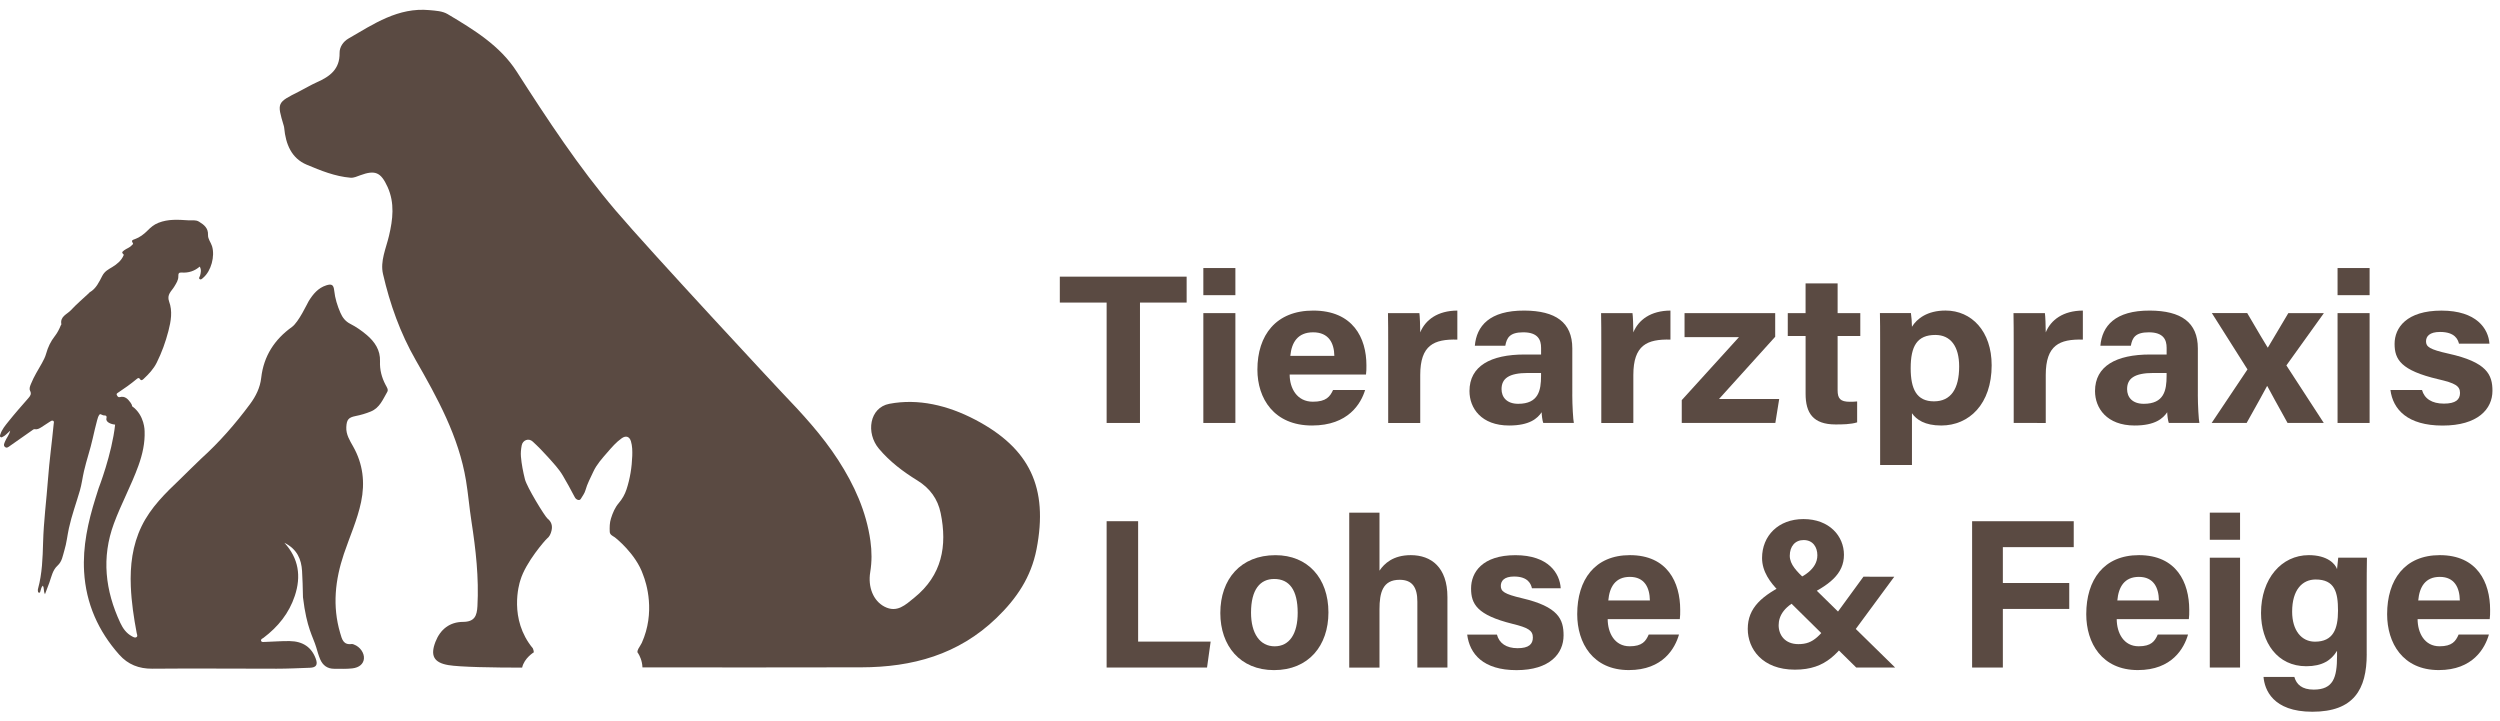 <?xml version="1.0" encoding="utf-8"?>
<!-- Generator: Adobe Illustrator 22.1.0, SVG Export Plug-In . SVG Version: 6.00 Build 0)  -->
<svg version="1.1" id="Ebene_1" xmlns="http://www.w3.org/2000/svg" xmlns:xlink="http://www.w3.org/1999/xlink" x="0px" y="0px"
	 viewBox="0 0 8246 2378" style="enable-background:new 0 0 8246 2378;" xml:space="preserve">
<style type="text/css">
	.st0{fill-rule:evenodd;clip-rule:evenodd;fill:#5A4A42;}
	.st1{fill:#5A4A42;}
</style>
<path class="st0" d="M1271.7,1269.3c-12.8-24.4-19.4-49.6-18.3-77.8c1.4-36.2-17.1-64.2-44.2-87c-16.6-14-34.5-26.5-53.8-36.3
	c-16.1-8.2-25.8-20.8-32.7-36.8c-10.1-23.3-17.6-47.3-20.3-72.7c-2-19.1-7.9-23.4-26.1-17.6c-26.9,8.5-43.7,29-57.9,51.8
	c-4.7,7.6-33.2,69.6-55.5,85.6c-57.4,41.1-93.2,96-101.3,167.7c-3.6,32.3-17.6,60.7-37.1,86.9c-48.1,64.9-101.1,125.6-161,179.7
	c-12.1,10.9-57.1,56-69.2,67.5c-48.8,46.5-97.2,93.4-127.3,155.6c-30.4,62.9-38.3,129.6-35.5,198.4c2.1,51.8,9.8,102.9,19.4,153.7
	c0.8,4.4,4.3,10-0.7,13.4c-5.2,3.5-10.6-0.4-15.2-2.8c-18.4-9.8-29.8-26.2-38.3-44.4c-49.5-106.3-62.5-214.9-21-327.3
	c24-65,57.4-125.9,80.9-191c13.6-37.7,21.9-75.5,20.4-113.7c0,0.1,0.8-52.4-41.4-82.4c0.2-4-2.7-8.6-5.3-12.2
	c-8.7-11.8-18.2-22.2-35.2-17.8c-5.5,1.4-7.4-2.7-9.6-6.5c-2-3.6-0.2-5.4,2.6-7.3c21.9-14.4,43.2-29.5,63.3-46.3
	c3.1-2.6,6.9-4.8,9.8,0c4.3,7.2,8.7,3.7,12.5,0.1c16.9-15.9,32.8-32.6,43.3-53.8c16.6-33.4,29.1-67.9,38.5-104.2
	c8.5-32.8,14-65.5,2.3-97.2c-8.5-23.1,8.2-34.5,16.8-48.9c6.7-11.3,14.1-21.7,13.6-34.7c-0.4-9.5,2.3-12.8,11.1-12.1
	c22.3,1.6,42.2-4.7,59.5-19.6c5.9,10.3,3.7,19.8,1.2,29.4c-1,3.9-5.8,8.4-1.6,11.7c4.7,3.6,8.6-1.6,12-4.5
	c26.1-22.1,39.1-70.9,29-103.9c-3.9-12.7-13.9-23.5-13.3-37.3c1-22.5-13.4-33.7-29.9-43.7c-10.8-6.6-22.7-3.6-34.4-4.3
	c-33.7-2.1-66.5-4.9-99.6,8.3c-14.8,5.9-25.3,15.1-35.4,25.3c-12.3,12.4-25.6,22.5-41.9,28.4c-6.6,2.4-13.4,3.6-6.8,12.8
	c2.7,3.7-1.4,5.1-3.2,7.2c-6.9,8.1-17.4,10.8-25.6,17c-7.6,5.8-7.9,7.7-1.9,13.4c1.3,1.2,0.9,1.5,0.4,2.7
	c-7.4,17.9-22,29.6-37.6,39.1c-13.1,7.9-24.9,13.6-33,29.2c-10.3,19.7-20,41.9-41.4,54c-1.1,0.6-1.7,1.9-2.6,2.8
	c-20,18.7-41,36.4-59.5,56.4c-12.6,13.5-36.4,20.4-31.3,46.3c0.2,1-1.3,2.2-1.8,3.3c-5.2,12.8-11.5,25.2-19.9,35.9
	c-13.5,17.2-22.6,36.3-28.4,57.2c-3.1,11.2-8.2,21.4-13.9,31.6c-12.6,22.4-26.5,44.2-36.1,68.2c-3,7.5-7,15.6-2.9,23.5
	c4.8,9.6,1.1,15.8-5,22.9c-22.6,25.8-45.3,51.5-66.7,78.3c-10.3,12.9-21.4,25.9-26.6,42.2c-0.9,2.8-2.6,6,0.1,8.5
	c3.3,3.2,6.4,0.2,9.3-1.2c8.4-4.1,14.1-11.9,23.2-19.6c-3.7,15.2-12.7,24.4-17.1,35.8c-2.2,5.8-6.4,12.7-0.4,17.9
	c6.3,5.5,12.1-0.2,17.2-3.8c24-16.6,47.8-33.4,71.6-50.2c3.2-2.3,6.1-5.2,10.3-4.5c8.4,1.6,15-2.7,21.5-6.7
	c9.2-5.6,17.9-11.8,27-17.6c3.5-2.2,7.6-5.7,11.7-3.2c3.8,2.3,1.8,7.1,1.5,10.8c-5.8,60.6-14.2,120.9-18.7,181.6
	c-5.2,69.7-14.3,138.9-16.2,208.9c-1.4,50.9-3,102.1-16.5,151.8c-0.6,2-0.9,4.2-0.8,6.3c0.1,3,0.4,6.9,3.7,7.5
	c4.1,0.8,4.1-3.5,5-6.1c2.1-5.7,2.3-12.3,7.7-17.1c5.4,8,1.4,16.9,7.1,28.2c5.6-14.7,10.3-26.4,14.5-38.3c7-19.7,10.8-41.4,27-56.1
	c15.3-13.9,17.1-32.9,22.6-50.7c7.3-23.8,9.6-48.6,14.9-72.8c9.2-42.2,24.2-82.8,36.2-124.2c6.1-21.1,8.6-42.8,13.5-64
	c8.3-36.3,20.8-71.4,28.8-107.8c4.4-20,9.3-39.9,14.5-59.8c1.8-6.9,3.9-14.7,8.5-19.6c2.5-2.7,9.3,4,15.1,3.5c6.1-0.5,9,2.9,7.3,8.9
	c-3.9,13.5,15.7,20.3,28.5,21.4c-10.5,97.2-54.5,210.1-54.5,210.1c-3.4,10.8-6.9,21.6-10.2,32.3c-24.7,79.1-42.5,159.2-37.6,242.9
	c6.2,104.9,46.6,195.7,116,273.7c28.6,32.2,64.8,46.5,109.1,46.1c136.6-1.3,273.2,0.1,409.8,0c36.7,0,73.3-1.8,110-3.1
	c20.7-0.7,26.5-9.9,19.3-29.6c-13.7-37.7-42.2-57.8-86.4-58.4c-27-0.4-54,2-81.1,2.8c-4.5,0.1-11.1,1.8-12.9-3.6
	c-1.9-5.7,4.7-7.5,8.3-10.3c47.8-36.1,84-81,102.9-138.2c21.4-64.4,12.9-123.4-34.4-175c42.9,21.5,56,55.3,58.3,93.2
	c1.7,28.8,2.2,50.2,3,86.5c12.3,102.7,33,129.3,43.7,165.1c3.9,13.2,7.6,26.7,13,39.4c8.5,20,23.8,31.5,46.2,31.4
	c19.8,0,39.9,1,59.5-1.2c23.6-2.7,36.8-15,38.6-31.6c2-18.7-12.4-39.6-32.7-47.1c-2.2-0.8-4.7-2.1-7-1.8
	c-28.6,4.1-32.7-15.9-38.8-36.8c-25.9-88.4-16.4-174.7,12.5-260.5c19.2-57,44.3-111.9,56.7-171.1c13.4-64.3,6.3-125.4-26.3-183.2
	c-11.1-19.7-23.7-39.3-22.5-63.7c1.2-24.6,7-31.9,30.7-36.6c17.2-3.4,33.8-8.3,50-14.9c29.6-12.1,40-40.1,54.3-64.6
	C1282,1285.1,1275.5,1276.7,1271.7,1269.3z"/>
<path class="st0" d="M3216.8,1384.4c-91.3-47.9-188.6-70.5-283.3-52.5c-65.9,12.5-78.1,96.3-34.5,148.1
	c35.8,42.6,79.9,75.9,126.9,104.8c41.3,25.4,67.3,61.1,76.8,107.6c22.3,108.5,4.3,205.2-86.8,278.9c-29.1,23.5-57,51.5-98.9,29.5
	c-36.5-19.2-54.8-64.4-46.6-113.9c5.6-34.3,5.4-68.3,0.6-102.7c-13.6-97.5-53.2-184.4-106-266.3c-53.3-82.6-119.7-154.2-187.4-224.9
	c-3.3-3.1-431.8-463.1-547.6-599.4c-121.2-142.6-224.3-299.5-325.5-457.2c-55-85.9-141.8-138.5-227.7-189.7
	c-17.7-10.5-39.2-11.3-60-13.3c-103.7-9.8-184.3,45.7-267.4,93.7c-16.8,9.7-29.7,27.7-29.3,47.7c1,53.3-32.1,77.6-74.7,96.4
	c-20.1,8.9-39,20.5-58.6,30.4c-73.6,36.9-73.6,36.8-50.9,112.9c0.8,2.6,1.4,5.4,1.6,8.1c4.8,52.4,23.8,99.4,73.9,120.5
	c46.2,19.5,93.8,38.8,144.9,43.1c10.3,0.9,21.5-4.2,31.7-8c49.5-18.2,68.1-10.3,90.3,38.2c24.2,53.3,17.6,107.3,4.7,161.8
	c-9.8,41.4-29.4,83.2-19.7,125.4c22.9,99.4,56.6,194.5,108,284.2c71.6,125.1,141.8,251.9,165.8,397.2c7.4,44.8,11,90.1,18,134.9
	c14.3,92.7,24.8,185.5,19.7,279.5c-1.7,31.3-9,51.6-47.5,51.8c-43.7,0.3-74.8,24.2-91,65.9c-17.5,45.3-5.4,68.4,42.3,76.6
	c38.7,6.6,148.5,8.3,243.6,8.4c7.1-31.7,38.6-50.6,38.6-50.6c-0.4-4.6-1.3-8.8-3.2-13c-80-96.4-45.3-212.9-41.2-224.6
	c17.6-60,83.7-134.2,87-136.6c9.1-7,13.2-16.3,15.8-27.2c3.9-16.2-0.5-29.6-13.2-39.6c-8.5-6.7-68.3-104-74.6-130
	c-6-24.4-11-49.1-13.1-74.3c-1.1-12.6,0.2-24.9,2.5-37c3.3-17.6,22.9-25.2,36.2-12.9c17.7,16.2,34.6,33.5,50.6,51.4
	c17.4,19.6,36,38.9,49,61.2c13,22.2,25.7,44.8,37.5,67.8c1.9,3.8,4,7.5,7.4,9.8c5.1,3.6,11.1,4.4,14.7-1.7c5.3-9,12-17.4,14.9-27.8
	c5.9-21.5,16.7-41,25.9-61.1c11.1-24.2,29.3-44,46.6-64c14.5-16.7,28.9-33.6,47.3-46.5c13.4-9.4,25.4-5.9,30.2,10
	c4.7,15.7,4.9,32.1,4.4,48.1c-1.3,37.7-7.2,74.8-19,110.8c-5.5,16.7-14,31.5-25.4,44.9c-12.7,14.8-20,32.4-25.8,50.8
	c-4.6,14.5-4.7,29.1-4.1,43.8c0.3,9.7,8.8,13.4,15.6,17.7c3.5,2.2,71,55.6,94.3,124.1c11.6,29,41,124.3-4.2,224.9
	c-3.2,6.9-7.9,12.7-11.3,19.3c-2.1,4.1-3.3,7.9-3,11.7c0.2,0.3,1.1,1.4,2.6,3.8c4.5,7.2,13.1,23.9,13.9,46
	c240.7,0.2,481.3,0.4,722-0.2c167.7-0.4,319.8-41.4,445.5-162.5c66.9-64.5,114.3-134.8,132.3-226.9
	C3458.3,1608.9,3396.9,1478.9,3216.8,1384.4z"/>
<g>
	<g>
		<g>
			<path class="st1" d="M3650.1,998h-154.4v-85.5H3914V998h-153.9v397.1h-110V998z"/>
			<path class="st1" d="M3969.1,884.1h105.7v89.5h-105.7V884.1z M3969.1,1032.8h105.7v362.3h-105.7V1032.8z"/>
			<path class="st1" d="M4253.8,1235.4c0.1,45.3,24,89.6,76.6,89.6c44,0,56.5-16.8,66.6-38.7h105.7
				c-13.5,44.4-55.2,117.2-175.1,117.2c-125.7,0-180.2-89.2-180.2-184.3c0-113.7,61.4-194.8,184-194.8c131.1,0,175.6,90,175.6,180.5
				c0,12.3,0,20.2-1.4,30.5H4253.8z M4401.2,1173.8c-0.7-42.2-18.5-77.7-70-77.7c-50.6,0-71,33.1-75.2,77.7H4401.2z"/>
			<path class="st1" d="M4578.8,1131.1c0-36-0.1-68-0.7-98.3h103.6c1.4,8.1,2.8,44.1,2.8,63.6c16.8-41.4,57.5-71.7,122.4-72v95.7
				c-76.7-1.9-122.4,17.7-122.4,117v158h-105.7V1131.1z"/>
			<path class="st1" d="M5186,1301.5c0,34.5,2.9,84.9,5.2,93.6h-100.9c-2.9-7.2-5.2-26.3-5.3-35.4c-13.8,20.4-39.8,43.8-107.3,43.8
				c-92,0-130.8-57.4-130.8-113.6c0-82.5,69.8-120.6,181.7-120.6c18.6,0,41.7,0,54.5,0v-22.1c0-25.8-9.8-51.1-58.8-51.1
				c-44.6,0-54.4,18-59.2,44.2h-100.5c5.7-64.4,47.7-116.5,163.7-115.9c102.2,0.6,157.8,38.5,157.8,124.8V1301.5z M5083,1230.2
				c-8.8,0-29.1,0-43,0c-63.7,0-87.3,18.5-87.3,53.4c0,26.2,17,48.3,54.9,48.3c67.1,0,75.4-44.3,75.4-92.2V1230.2z"/>
			<path class="st1" d="M5281.7,1131.1c0-36-0.1-68-0.7-98.3h103.6c1.4,8.1,2.8,44.1,2.8,63.6c16.8-41.4,57.5-71.7,122.4-72v95.7
				c-76.7-1.9-122.4,17.7-122.4,117v158h-105.7V1131.1z"/>
			<path class="st1" d="M5547.1,1319.8l188.8-207.9h-179.6v-79.1h299v78L5670,1316h198.5l-12.7,79.1h-308.7V1319.8z"/>
			<path class="st1" d="M5896.7,1032.8h58.8v-98.1h105.7v98.1h74.8v75.4h-74.8V1287c0,27.5,8.8,38.2,40.3,38.2
				c5.9,0,16.2-0.1,24.1-1.1v69c-21,6.7-49.7,6.9-71,6.9c-74.4,0-99-37.8-99-101.2v-190.6h-58.8V1032.8z"/>
			<path class="st1" d="M6306.4,1363v170.8h-105v-413.8c0-29.3,0-58.3-0.7-87.3H6303c1.5,9.6,3.4,31.8,3.4,45.1
				c16.4-26.6,50.4-53.5,110.9-53.5c85.7,0,152,68.1,152,180.5c0,127.8-74,198.7-166.5,198.7C6349,1403.5,6321,1384.2,6306.4,1363z
				 M6462.1,1208.7c0-66.4-28.3-103.9-78.6-103.9c-60,0-81.3,36.6-81.3,109.6c0,69.2,19.7,109.4,76.8,109.4
				C6434.9,1323.8,6462.1,1282.5,6462.1,1208.7z"/>
			<path class="st1" d="M6642,1131.1c0-36-0.1-68-0.7-98.3h103.6c1.4,8.1,2.8,44.1,2.8,63.6c16.8-41.4,57.5-71.7,122.4-72v95.7
				c-76.7-1.9-122.4,17.7-122.4,117v158H6642V1131.1z"/>
			<path class="st1" d="M7249.3,1301.5c0,34.5,2.9,84.9,5.2,93.6h-100.9c-2.9-7.2-5.2-26.3-5.3-35.4
				c-13.8,20.4-39.8,43.8-107.3,43.8c-92,0-130.8-57.4-130.8-113.6c0-82.5,69.8-120.6,181.7-120.6c18.6,0,41.7,0,54.5,0v-22.1
				c0-25.8-9.8-51.1-58.8-51.1c-44.6,0-54.4,18-59.2,44.2h-100.5c5.7-64.4,47.7-116.5,163.7-115.9c102.2,0.6,157.8,38.5,157.8,124.8
				V1301.5z M7146.3,1230.2c-8.8,0-29.1,0-43,0c-63.7,0-87.3,18.5-87.3,53.4c0,26.2,17,48.3,54.9,48.3c67.1,0,75.4-44.3,75.4-92.2
				V1230.2z"/>
			<path class="st1" d="M7412.3,1032.8c39.8,68.2,55.9,95,67.4,113.6h0.7c13.2-22,36.4-61.9,67.4-113.6h117.3l-123.7,172.5
				l123.4,189.8h-119.5c-34.3-61.3-55.7-101-66.9-121.8h-0.7c-10.1,19.1-36.1,66.1-67.4,121.8h-115.4l118.2-176.6l-117.5-185.8
				H7412.3z"/>
			<path class="st1" d="M7710.2,884.1h105.7v89.5h-105.7V884.1z M7710.2,1032.8h105.7v362.3h-105.7V1032.8z"/>
			<path class="st1" d="M7988.7,1286.2c8,28.9,32.8,45.1,72.2,45.1c39,0,53.2-13.3,53.2-35.2c0-23.3-16.4-32.4-71.1-45.1
				c-124.3-29.1-144.7-65.6-144.7-116.8c0-53.2,39.6-109.7,154.7-109.7c115.8,0,154.9,60,158.2,109.1h-100.5
				c-3.4-13.4-12.8-38.7-62.5-38.7c-34.9,0-46.2,14.7-46.2,31c0,18,11.9,26.7,73.8,40.5c127.3,28.1,145.3,69.6,145.3,122.7
				c0,60-48.1,114.6-164.4,114.6c-115.8,0-163.7-53.1-172.1-117.3H7988.7z"/>
		</g>
	</g>
</g>
<g>
	<g>
		<g>
			<path class="st1" d="M3650.2,1719.2h103.8v397.1h239.2l-11.9,85.5h-331.2V1719.2z"/>
			<path class="st1" d="M4381.7,2020c0,109.6-65.3,190.3-179.5,190.3c-111.8,0-177.1-80.2-177.1-188.3
				c0-111.8,67.3-190.8,181.8-190.8C4313,1831.1,4381.7,1906.4,4381.7,2020z M4126.4,2020.7c0,69.7,29.9,111.1,77.9,111.1
				c48.9,0,76-41.3,76-110.4c0-75.8-27.7-111.7-77.4-111.7C4156.6,1909.6,4126.4,1944.1,4126.4,2020.7z"/>
			<path class="st1" d="M4550.1,1690.9v191.4c15.8-23.5,45-51.2,103.3-51.2c67.2,0,120.8,40,120.8,138.3v232.5h-99.2v-217.4
				c0-47.1-16.6-72.1-58.5-72.1c-55.5,0-66.4,41.5-66.4,97.4v192.2h-99.8v-511H4550.1z"/>
			<path class="st1" d="M4937.4,2092.9c7.5,28.9,31,45.1,68.3,45.1c36.9,0,50.3-13.3,50.3-35.2c0-23.3-15.5-32.4-67.1-45.1
				c-117.4-29.1-136.7-65.6-136.7-116.8c0-53.2,37.4-109.7,146.2-109.7c109.4,0,146.4,60,149.5,109.1h-94.9
				c-3.2-13.4-12.1-38.7-59-38.7c-33,0-43.7,14.7-43.7,31c0,18,11.2,26.7,69.7,40.5c120.3,28.1,137.3,69.6,137.3,122.7
				c0,60-45.4,114.6-155.3,114.6c-109.5,0-154.6-53.1-162.6-117.3H4937.4z"/>
			<path class="st1" d="M5302.8,2042.1c0.1,45.3,22.7,89.6,72.4,89.6c41.6,0,53.4-16.8,62.9-38.7h99.9
				c-12.8,44.4-52.2,117.2-165.4,117.2c-118.8,0-170.3-89.2-170.3-184.3c0-113.7,58-194.8,173.8-194.8c123.8,0,165.9,90,165.9,180.5
				c0,12.3,0,20.2-1.3,30.5H5302.8z M5442,1980.5c-0.7-42.2-17.5-77.7-66.1-77.7c-47.8,0-67.1,33.1-71.1,77.7H5442z"/>
			<path class="st1" d="M6248.1,1902.2l-127.9,173.6c-55.5,75.7-94.3,133-199.9,133c-107.6,0-155.5-68.6-155.5-134.5
				c0-70,46.8-110.5,132.7-151.8c49-17.2,96.9-44.8,96.9-90.9c0-26.2-14-50.3-45.3-50.3c-27.9,0-45.7,20.5-45.7,51.9
				c0,29,24,52.3,51.7,78.6l295.7,289.9h-128.3l-254.1-250.6c-29.3-29.2-56.4-65.7-56.4-110.5c0-73.2,53.5-128.5,136.6-128.5
				c85.4,0,133.5,56.2,133.5,117.7c0,63.6-47.8,101.2-135.4,142.1c-62,25.2-80,59.5-80,90.4c0,31.9,20.5,62.3,65.2,62.3
				c50.9,0,71.3-26.4,129.7-106.2l84.8-116.2H6248.1z"/>
			<path class="st1" d="M6504.8,1719.2H6840v85.5h-233.8V1923h219v85.5h-219v193.3h-101.4V1719.2z"/>
			<path class="st1" d="M6981.8,2042.1c0.1,45.3,22.7,89.6,72.4,89.6c41.6,0,53.4-16.8,62.9-38.7h99.9
				c-12.8,44.4-52.2,117.2-165.4,117.2c-118.8,0-170.3-89.2-170.3-184.3c0-113.7,58-194.8,173.8-194.8c123.8,0,165.9,90,165.9,180.5
				c0,12.3,0,20.2-1.3,30.5H6981.8z M7121,1980.5c-0.7-42.2-17.5-77.7-66.1-77.7c-47.8,0-67.1,33.1-71.1,77.7H7121z"/>
			<path class="st1" d="M7288.8,1690.9h99.8v89.5h-99.8V1690.9z M7288.8,1839.5h99.8v362.3h-99.8V1839.5z"/>
			<path class="st1" d="M7806.4,2157.7c0,116.3-42.7,189.9-179.3,189.9c-131.6,0-157.6-73.9-161.1-114.8h101.7
				c7,24.9,25.3,41.8,63.8,41.8c64.8,0,77-39.7,77-110.7v-17.3c-18.8,31.3-48.6,50.9-101.6,50.9c-95,0-149.1-78.2-149.1-175.6
				c0-113.3,67.5-190.8,157.6-190.8c61.9,0,87.6,29.3,93.1,46.2c0.7-9.8,3.2-31.9,3.9-37.8h94.7c-0.6,32.3-0.8,69.1-0.8,104V2157.7z
				 M7560.4,2017.4c0,62.3,31,99.1,75.2,99.1c60.1,0,76.1-41.5,76.1-102.3c0-61-10.7-102.8-74-102.8
				C7594.3,1911.5,7560.4,1945,7560.4,2017.4z"/>
			<path class="st1" d="M7974.2,2042.1c0.1,45.3,22.7,89.6,72.4,89.6c41.6,0,53.4-16.8,62.9-38.7h99.9
				c-12.8,44.4-52.2,117.2-165.4,117.2c-118.8,0-170.3-89.2-170.3-184.3c0-113.7,58-194.8,173.8-194.8c123.8,0,165.9,90,165.9,180.5
				c0,12.3,0,20.2-1.3,30.5H7974.2z M8113.5,1980.5c-0.7-42.2-17.5-77.7-66.1-77.7c-47.8,0-67.1,33.1-71.1,77.7H8113.5z"/>
		</g>
	</g>
</g>
</svg>
